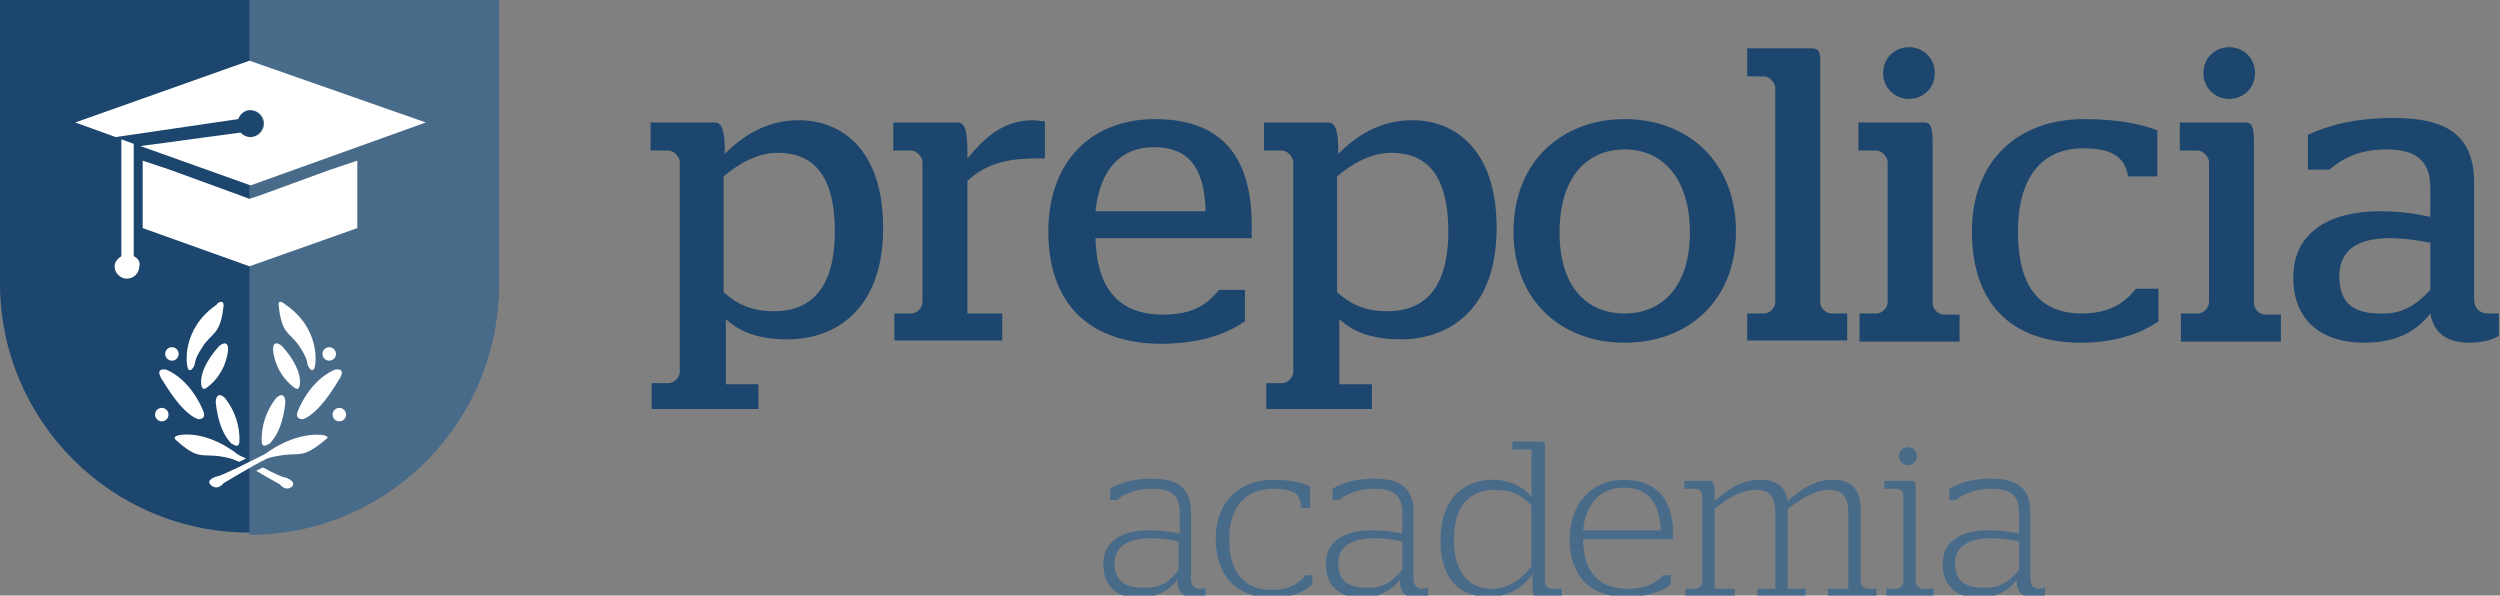 <?xml version="1.0" encoding="utf-8"?>
<!-- Generator: Adobe Illustrator 23.0.5, SVG Export Plug-In . SVG Version: 6.00 Build 0)  -->
<svg version="1.1" id="Capa_1" xmlns="http://www.w3.org/2000/svg" xmlns:xlink="http://www.w3.org/1999/xlink" x="0px" y="0px"
	 viewBox="0 0 222.5 53" style="enable-background:new 0 0 222.5 53;" xml:space="preserve">
<rect x="0" y="0" width="222.5" height="53" fill="#808080" stroke="none"/>
<style type="text/css">
	.st0{fill:#496B8A;}
	.st1{fill:#1C466D;}
	.st2{fill:#FFFFFF;}
</style>
<g>
	<g>
		<g>
			<path class="st0" d="M98.2,50.2c0-2.1,1.7-3,4.1-3c1,0,1.9,0.1,2.7,0.3v-1.9c0-1.7-1-2.1-2.5-2.1c-1.5,0-2.5,0.5-3.1,1h-0.6v-1
				c0.8-0.5,2-0.9,3.7-0.9c2.1,0,3.5,0.7,3.5,2.9v6c0,0.6,0.3,0.9,0.8,0.9c0.2,0,0.5-0.1,0.5-0.1V53c-0.1,0.1-0.5,0.2-0.9,0.2
				c-1,0-1.6-0.4-1.6-1.4v-0.2c-0.8,1-1.9,1.6-3.4,1.6C99.5,53.2,98.2,52.3,98.2,50.2 M104.9,50.7v-2.5c-0.8-0.2-1.6-0.3-2.5-0.3
				c-1.9,0-3.2,0.7-3.2,2.2c0,1.6,0.9,2.2,2.5,2.2C103.3,52.4,104.2,51.7,104.9,50.7"/>
			<path class="st0" d="M108.2,47.9c0-3.2,2.1-5.2,5.1-5.2c1.7,0,2.7,0.3,3.3,0.6v1.9h-0.8c-0.1-1-0.3-1.2-0.7-1.4
				c-0.4-0.2-1-0.3-1.8-0.3c-2.4,0-3.9,1.6-3.9,4.5c0,2.9,1.3,4.5,3.8,4.5c1.7,0,2.5-0.7,3-1.3h0.6V52c-0.6,0.6-1.8,1.2-3.6,1.2
				C110,53.2,108.2,51.2,108.2,47.9"/>
			<path class="st0" d="M118,50.2c0-2.1,1.7-3,4.1-3c1,0,1.9,0.1,2.7,0.3v-1.9c0-1.7-1-2.1-2.5-2.1c-1.5,0-2.5,0.5-3.1,1h-0.6v-1
				c0.8-0.5,2-0.9,3.7-0.9c2.1,0,3.5,0.7,3.5,2.9v6c0,0.6,0.3,0.9,0.8,0.9c0.2,0,0.5-0.1,0.5-0.1V53c-0.1,0.1-0.5,0.2-0.9,0.2
				c-1,0-1.6-0.4-1.6-1.4v-0.2c-0.8,1-1.9,1.6-3.4,1.6C119.4,53.2,118,52.3,118,50.2 M124.8,50.7v-2.5c-0.8-0.2-1.6-0.3-2.5-0.3
				c-1.9,0-3.2,0.7-3.2,2.2c0,1.6,0.9,2.2,2.5,2.2C123.1,52.4,124,51.7,124.8,50.7"/>
			<path class="st0" d="M128.2,48.1c0-4,2.4-5.4,4.6-5.4c1.7,0,2.8,0.7,3.5,1.5V40h-1.7v-0.7h2.6c0.2,0,0.3,0.1,0.3,0.4v12.1
				c0,0.3,0.3,0.6,0.6,0.6h0.9v0.7h-2.3c-0.2,0-0.3-0.2-0.3-0.7v-1.3c-0.8,1.1-2,2-3.8,2C130.4,53.2,128.2,52,128.2,48.1
				 M136.3,50.4V45c-0.8-0.9-1.7-1.4-3.3-1.4c-1.7,0-3.6,0.9-3.6,4.4c0,3.5,1.8,4.4,3.3,4.4C134.3,52.4,135.5,51.5,136.3,50.4"/>
			<path class="st0" d="M139.7,48c0-3.2,2-5.3,4.8-5.3c2.6,0,4.4,1.4,4.4,4.8c0,0.2,0,0.4,0,0.5h-8c0,2.9,1.4,4.4,4,4.4
				c1.7,0,2.6-0.6,3.1-1.2h0.7V52c-0.7,0.6-1.9,1.1-3.9,1.1C141.5,53.2,139.7,51.2,139.7,48 M147.8,47.2c-0.1-2.7-1.3-3.8-3.3-3.8
				c-2,0-3.4,1.4-3.6,3.8H147.8z"/>
			<path class="st0" d="M159.1,52.4h1.6v0.7h-4.3v-0.7h1.6v-6.8c0-1.6-0.7-2-1.7-2c-1.3,0-2.5,0.7-3.7,1.7v7.1h1.8v0.7H150v-0.7h0.9
				c0.3,0,0.6-0.3,0.6-0.6v-7.7c0-0.3-0.3-0.6-0.6-0.6h-1v-0.7h2.3c0.2,0,0.3,0.1,0.4,0.7v1.1c1.1-1,2.4-1.9,4-1.9
				c1.2,0,2.3,0.4,2.5,1.9c1.2-1.1,2.5-1.9,4-1.9c1.3,0,2.5,0.5,2.5,2.6v6.5c0,0.3,0.3,0.6,0.6,0.6h0.8v0.7h-4.3v-0.7h1.8v-6.8
				c0-1.6-0.7-2-1.7-2c-1.3,0-2.5,0.8-3.7,1.7V52.4z"/>
			<path class="st0" d="M167.8,52.4h1c0.3,0,0.6-0.3,0.6-0.6v-7.7c0-0.3-0.3-0.6-0.6-0.6h-1.1v-0.7h2.5c0.2,0,0.3,0.1,0.3,0.6v8.4
				c0,0.3,0.3,0.6,0.6,0.6h1v0.7h-4.2V52.4z M169,40.6c0-0.4,0.3-0.8,0.8-0.8c0.4,0,0.8,0.3,0.8,0.8c0,0.4-0.3,0.8-0.8,0.8
				C169.3,41.4,169,41,169,40.6"/>
			<path class="st0" d="M172.9,50.2c0-2.1,1.7-3,4.1-3c1,0,1.9,0.1,2.7,0.3v-1.9c0-1.7-1-2.1-2.5-2.1c-1.5,0-2.5,0.5-3.1,1h-0.6v-1
				c0.8-0.5,2-0.9,3.7-0.9c2.1,0,3.5,0.7,3.5,2.9v6c0,0.6,0.3,0.9,0.8,0.9c0.2,0,0.5-0.1,0.5-0.1V53c-0.1,0.1-0.5,0.2-0.9,0.2
				c-1,0-1.6-0.4-1.6-1.4v-0.2c-0.8,1-1.8,1.6-3.4,1.6C174.3,53.2,172.9,52.3,172.9,50.2 M179.7,50.7v-2.5c-0.8-0.2-1.6-0.3-2.5-0.3
				c-1.9,0-3.2,0.7-3.2,2.2c0,1.6,0.9,2.2,2.5,2.2C178,52.4,178.9,51.7,179.7,50.7"/>
		</g>
	</g>
	<g>
		<path class="st1" d="M23.1,0L23.1,0L0,0v25.2c0,12.3,10,22.2,22.2,22.2c0,0,0,0,0,0c12.3,0,22.2-10,22.2-22.2c0,0,0,0,0,0V0
			L23.1,0z"/>
	</g>
	<g>
		<path class="st1" d="M58,34.1h1.5c0.5,0,1-0.5,1-1V14.4c0-0.4-0.5-1-1-1h-1.6v-2.5h5.7c0.5,0,0.9,0.4,0.9,2.3v0.5
			c1.5-1.5,3.6-3,6.6-3c3.7,0,7.5,2.5,7.5,9.6c0,7.3-4.3,9.9-8.5,9.9c-2.7,0-4.3-0.7-5.5-1.8v5.8h2.9v2.2H58V34.1z M74.3,20.6
			c0-5.7-2.5-7-5.1-7c-1.8,0-3.5,1-4.8,2.1v10.3c1.1,1,2.4,1.7,4.5,1.7C71.5,27.7,74.3,26.4,74.3,20.6z"/>
		<path class="st1" d="M79.6,27.9h1.5c0.5,0,1-0.5,1-1V14.4c0-0.4-0.5-1-1-1h-1.6v-2.5h5.7c0.6,0,0.9,0.5,0.9,2.6v0.6
			c1.4-1.7,3.1-3.4,5.8-3.4c0.4,0,0.8,0.1,1.1,0.1v3.3h-0.8c-3,0-4.7,0.7-6.1,2v11.8h3.1v2.4h-9.6V27.9z"/>
		<path class="st1" d="M93.3,20.6c0-6.2,3.8-10,9.5-10c5.5,0,8.6,2.9,8.6,9.4c0,0.6,0,1.1,0,1.2H97.5c0.1,4.5,2.1,6.8,6,6.8
			c2.8,0,4-1,5-2.2h2.3v2.8c-1.5,1-3.7,2-7.6,2C96.6,30.5,93.3,26.7,93.3,20.6z M107.3,18.8c-0.1-4.1-1.7-5.7-4.6-5.7
			c-2.9,0-4.8,1.9-5.2,5.7H107.3z"/>
		<path class="st1" d="M112.6,34.1h1.5c0.5,0,1-0.5,1-1V14.4c0-0.4-0.5-1-1-1h-1.6v-2.5h5.7c0.5,0,0.9,0.4,0.9,2.3v0.5
			c1.5-1.5,3.6-3,6.6-3c3.7,0,7.5,2.5,7.5,9.6c0,7.3-4.3,9.9-8.5,9.9c-2.7,0-4.3-0.7-5.5-1.8v5.8h2.9v2.2h-9.4V34.1z M128.9,20.6
			c0-5.7-2.5-7-5.1-7c-1.8,0-3.5,1-4.8,2.1v10.3c1.1,1,2.4,1.7,4.5,1.7C126.1,27.7,128.9,26.4,128.9,20.6z"/>
		<path class="st1" d="M134.7,20.6c0-6.2,4.3-10,9.9-10c5.6,0,9.9,3.8,9.9,10c0,6.2-4.3,9.9-9.9,9.9C139,30.5,134.7,26.8,134.7,20.6
			z M150.4,20.7c0-4.8-2.4-7.4-5.8-7.4s-5.8,2.5-5.8,7.4c0,4.8,2.4,7.2,5.8,7.2S150.4,25.4,150.4,20.7z"/>
		<path class="st1" d="M155.6,27.9h1.4c0.5,0,1-0.5,1-1V7.8c0-0.4-0.5-1-1-1h-1.5V4.3h5.8c0.5,0,0.7,0.3,0.7,1v21.6c0,0.5,0.5,1,1,1
			h1.4v2.4h-8.9V27.9z"/>
		<path class="st1" d="M165.5,27.9h1.5c0.5,0,1-0.5,1-1V14.4c0-0.4-0.5-1-1-1h-1.6v-2.5h5.9c0.5,0,0.7,0.4,0.7,1.7v14.4
			c0,0.5,0.5,1,1,1h1.4v2.4h-8.9V27.9z M167.6,6.5c0-1.3,1-2.3,2.3-2.3c1.3,0,2.3,1,2.3,2.3s-1,2.3-2.3,2.3
			C168.6,8.8,167.6,7.8,167.6,6.5z"/>
		<path class="st1" d="M175.5,20.6c0-6.2,4-10,10-10c3.2,0,5.2,0.5,6.5,1v4.1h-2.6c-0.3-1.9-1.7-2.5-4-2.5c-3.6,0-5.8,2.5-5.8,7.4
			c0,4.9,1.9,7.3,5.7,7.3c2.7,0,4-1.2,4.8-2.2h2v2.9c-1.3,0.9-3.5,1.9-6.9,1.9C178.8,30.5,175.5,26.8,175.5,20.6z"/>
		<path class="st1" d="M194.1,27.9h1.5c0.5,0,1-0.5,1-1V14.4c0-0.4-0.5-1-1-1h-1.6v-2.5h5.9c0.5,0,0.7,0.4,0.7,1.7v14.4
			c0,0.5,0.5,1,1,1h1.4v2.4h-8.9V27.9z M196.1,6.5c0-1.3,1-2.3,2.3-2.3c1.3,0,2.3,1,2.3,2.3s-1,2.3-2.3,2.3
			C197.1,8.8,196.1,7.8,196.1,6.5z"/>
		<path class="st1" d="M204.1,24.7c0-4,3.2-5.9,7.7-5.9c1.7,0,3.1,0.2,4.5,0.5v-2.6c0-2.5-1.4-3.4-3.9-3.4c-2.6,0-4,0.9-5.1,1.8
			h-1.9v-3.1c1.7-0.8,4.1-1.5,7.6-1.5c4.6,0,7.2,1.4,7.2,5.8v10.4c0,0.7,0.5,1.2,1.2,1.2h1v2c-0.5,0.3-1.4,0.6-2.6,0.6
			c-2.1,0-3.2-0.9-3.5-2.6c-1.4,1.8-3.3,2.6-5.9,2.6C206.7,30.5,204.1,28.6,204.1,24.7z M216.3,25.8v-4.2c-1.1-0.2-2.3-0.4-3.6-0.4
			c-2.8,0-4.5,1-4.5,3.4c0,2.4,1.3,3.3,3.6,3.3C213.8,28,215.1,27.1,216.3,25.8z"/>
	</g>
	<path class="st0" d="M22.2,0v9.8c0.6,0,1.2,0.5,1.2,1.2c0,0.6-0.5,1.2-1.2,1.2l0,35.4c0,0,0,0,0,0c12.3,0,22.2-10,22.2-22.2
		c0,0,0,0,0,0V0L22.2,0z"/>
	<g>
		<path class="st2" d="M11.9,22.8v-10l-1.1-0.4v10.4c-0.3,0.2-0.6,0.5-0.6,0.9c0,0.6,0.5,1.1,1.1,1.1c0.6,0,1.1-0.5,1.1-1.1
			C12.5,23.3,12.3,23,11.9,22.8"/>
		<path class="st2" d="M21.2,10.6c0.2-0.5,0.6-0.8,1.1-0.8c0.6,0,1.2,0.5,1.2,1.2c0,0.6-0.5,1.2-1.2,1.2c-0.4,0-0.7-0.2-0.9-0.4
			L12.5,13l9.8,3.5l15.6-5.6L22.2,5.4L6.7,10.9l3.6,1.3L21.2,10.6z"/>
		<polygon class="st2" points="29.4,15.1 23.1,17.4 22.2,17.7 21.4,17.4 15.1,15.1 12.7,14.3 12.7,16 12.7,19.1 12.7,20.2 
			12.7,20.2 12.7,20.3 22.2,23.7 31.8,20.3 31.8,16 31.8,14.3 		"/>
	</g>
	<g>
		<path class="st2" d="M19.9,27.2c-0.3,2.7-1,2.3-1.9,3.7c-0.9,1.4-0.5,1.4-0.8,1.8c-0.3,0.5-0.5,0.1-0.5,0
			c-0.1-0.2-0.6-3.4,2.6-5.6C19.2,27.1,19.9,26.5,19.9,27.2z"/>
		<circle class="st2" cx="15.3" cy="31.5" r="0.6"/>
		<circle class="st2" cx="14.4" cy="36.9" r="0.6"/>
		<path class="st2" d="M18.4,34.5c1.1-0.8,1.8-2.1,1.9-3.4c0-1-0.8-0.3-0.8-0.3c-1.7,1.9-1.6,3.1-1.6,3.2
			C17.9,34.1,17.9,34.9,18.4,34.5z"/>
		<path class="st2" d="M21.3,39.4c0.1-1.4-0.4-2.9-1.3-4c-0.8-0.7-0.8,0.4-0.8,0.4c0.3,2.8,1.3,3.5,1.4,3.7
			C20.6,39.4,21.2,40,21.3,39.4z"/>
		<path class="st2" d="M18.1,36.6c-0.7-1.7-1.9-3.1-3.3-3.7c-1.2-0.2-0.3,1-0.3,1c1.8,3,2.9,3.3,3.1,3.4
			C17.6,37.3,18.4,37.4,18.1,36.6z"/>
		<path class="st2" d="M24.8,27.2c0.3,2.7,1,2.3,1.9,3.7c0.9,1.4,0.5,1.4,0.8,1.8c0.3,0.5,0.5,0.1,0.5,0c0.1-0.2,0.6-3.4-2.6-5.6
			C25.4,27.1,24.7,26.5,24.8,27.2z"/>
		<circle class="st2" cx="29.3" cy="31.5" r="0.6"/>
		<circle class="st2" cx="30.2" cy="36.9" r="0.6"/>
		<path class="st2" d="M26.2,34.5c-1.1-0.8-1.8-2.1-1.9-3.4c0-1,0.8-0.3,0.8-0.3c1.7,1.9,1.6,3.1,1.6,3.2
			C26.7,34.1,26.7,34.9,26.2,34.5z"/>
		<path class="st2" d="M23.3,39.4c-0.1-1.4,0.4-2.9,1.3-4c0.8-0.7,0.8,0.4,0.8,0.4c-0.3,2.8-1.3,3.5-1.4,3.7
			C24,39.4,23.4,40,23.3,39.4z"/>
		<path class="st2" d="M26.5,36.6c0.7-1.7,1.9-3.1,3.3-3.7c1.2-0.2,0.3,1,0.3,1c-1.8,3-2.9,3.3-3.1,3.4C27,37.3,26.2,37.4,26.5,36.6
			z"/>
		<g>
			<path class="st2" d="M21,41c0.1,0,0.2,0.1,0.3,0.1c0.2-0.1,0.4-0.2,0.6-0.3c-0.5-0.2-0.8-0.4-0.8-0.4s-2.4-2-5-1.7
				c0,0-0.9,0.1-0.4,0.5c1.9,1.7,2.2,1.2,3.8,1.4C20.8,40.8,21,41,21,41z"/>
			<path class="st2" d="M25.4,42.5c-0.2,0-1.1-0.4-2-0.9c-0.2,0.1-0.4,0.2-0.6,0.3c1,0.6,2.1,1.2,2.1,1.2s0.5,0.7,1.1,0.2
				C26.4,42.8,25.4,42.5,25.4,42.5z"/>
		</g>
		<path class="st2" d="M28.6,38.7c-2.6-0.2-5,1.7-5,1.7s-3.9,2-4.3,2c0,0-1.1,0.3-0.5,0.8c0.6,0.5,1.1-0.2,1.1-0.2s3-1.8,3.7-2.1
			c0,0,0.2-0.2,1.6-0.4c1.5-0.2,1.8,0.3,3.8-1.4C29.5,38.8,28.6,38.7,28.6,38.7z"/>
	</g>
</g>
</svg>
